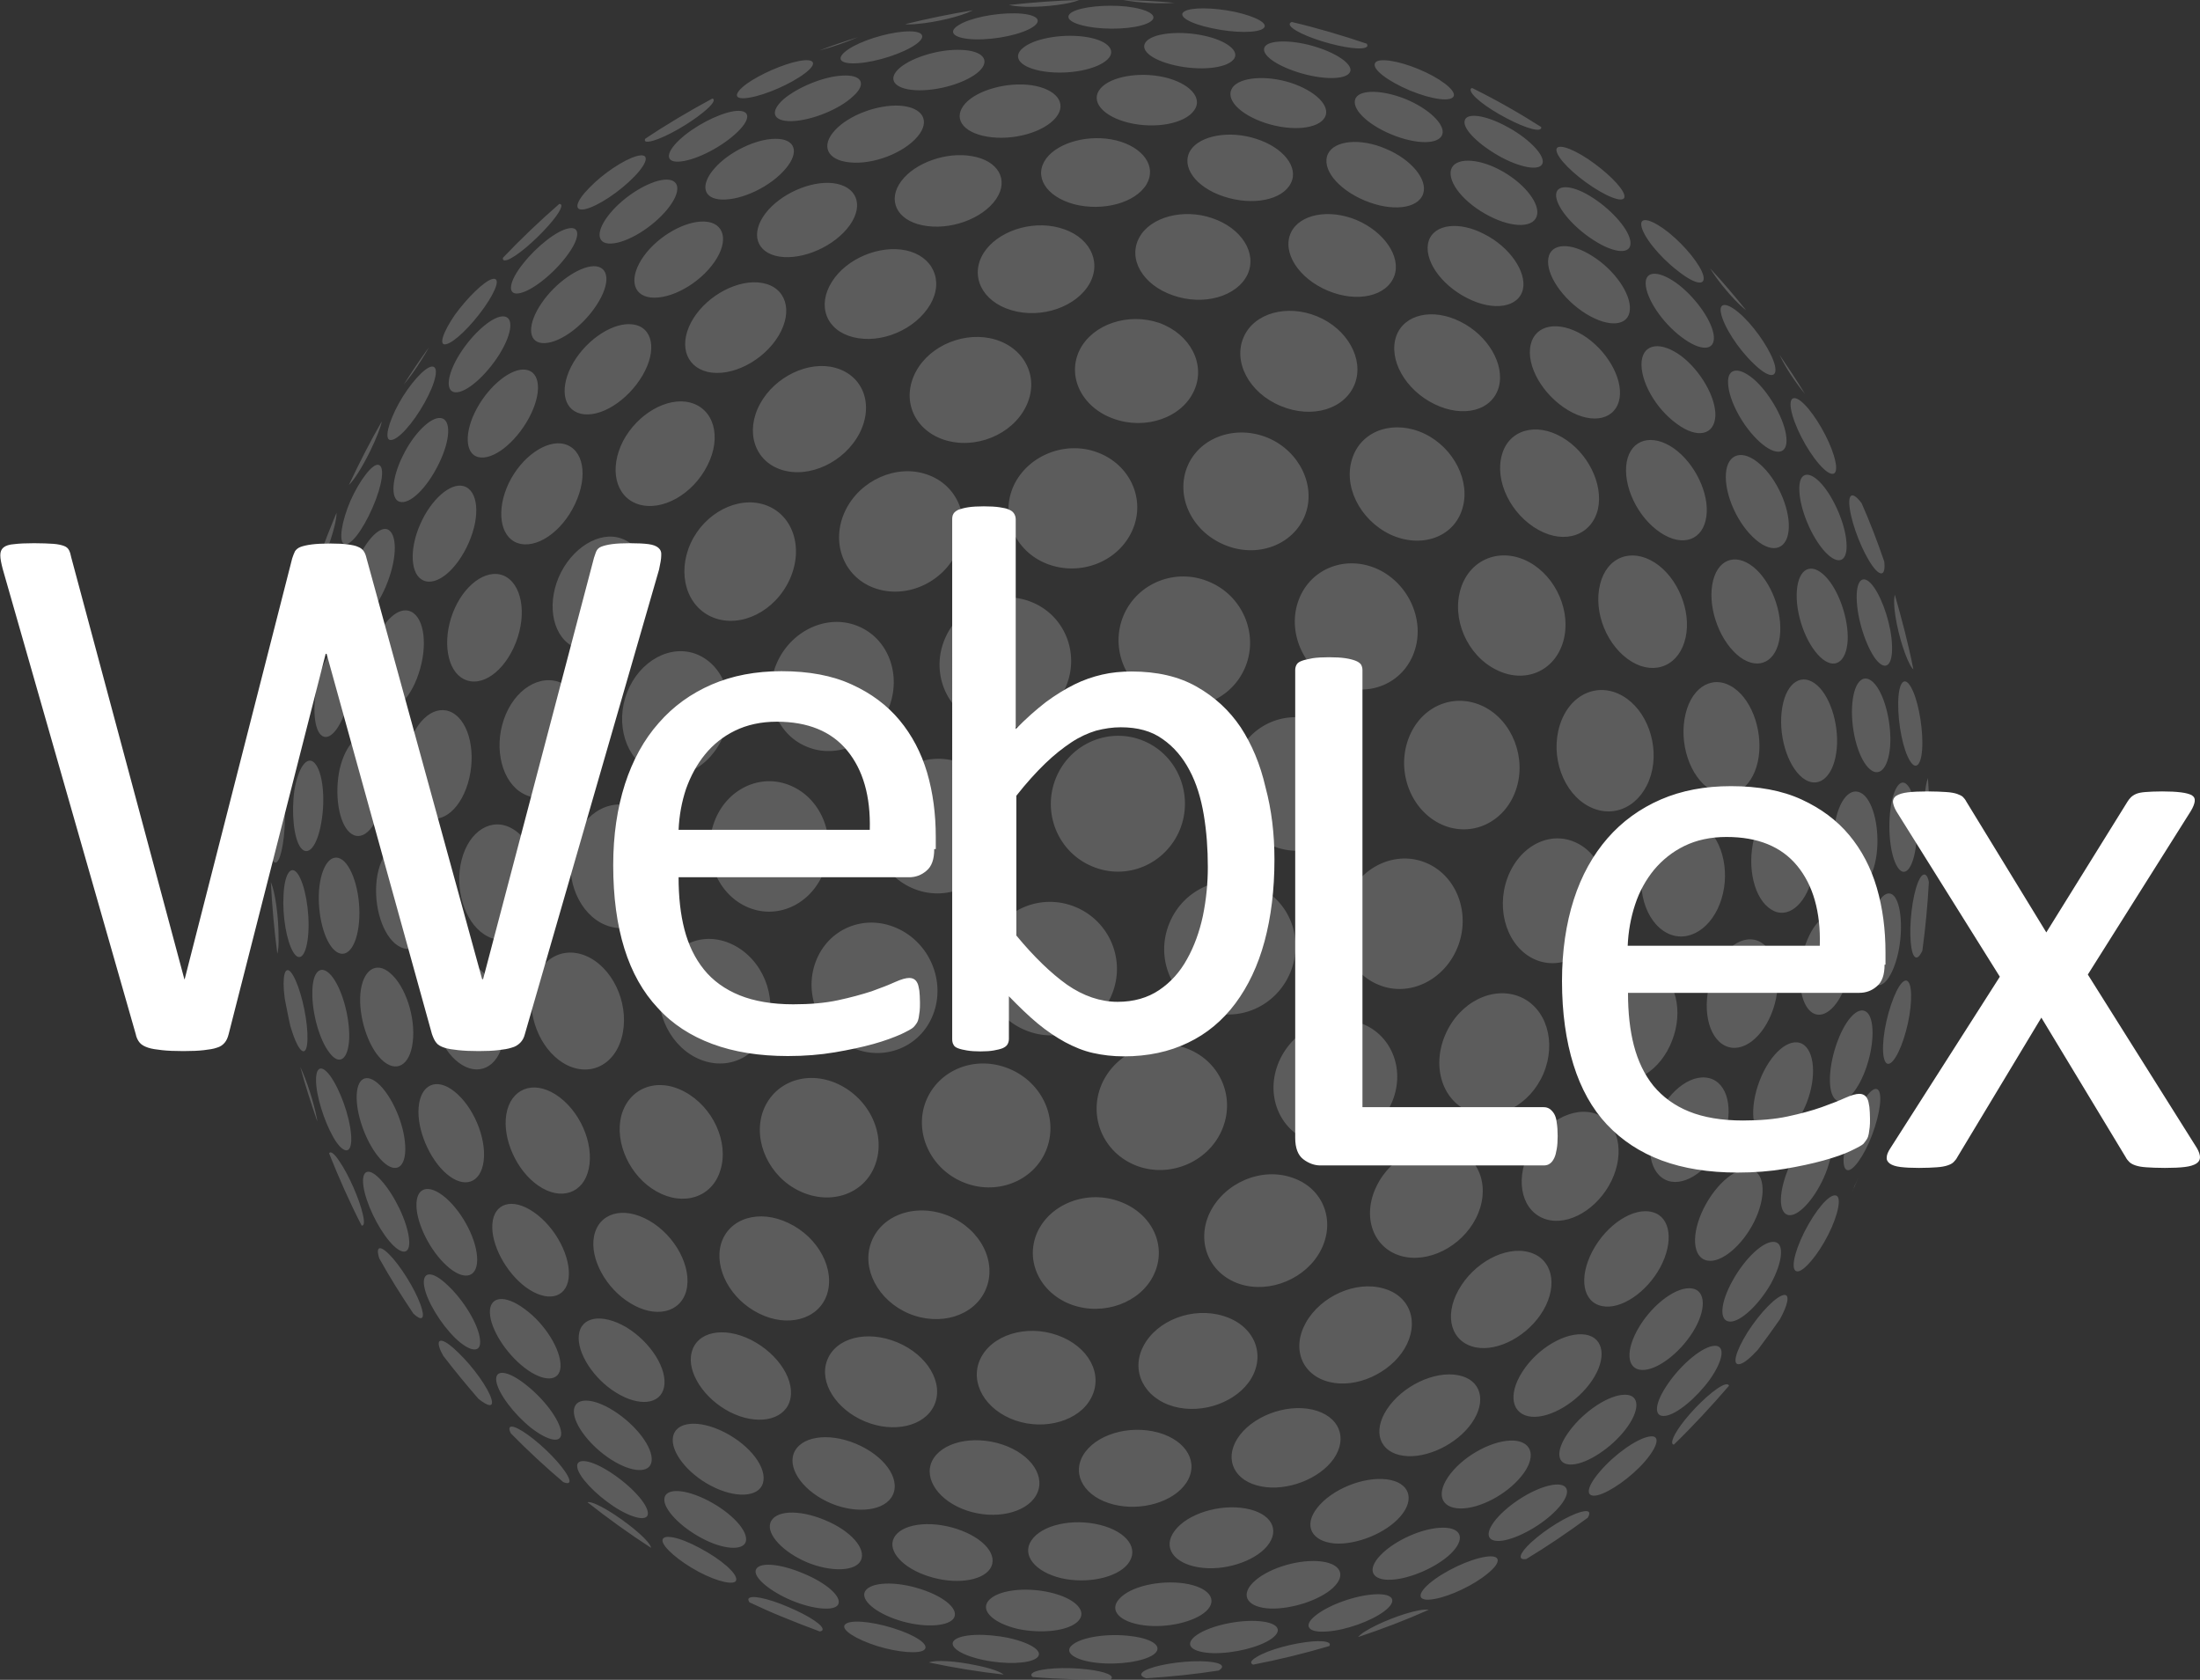 <svg version="1.1" id="Calque_1" xmlns="http://www.w3.org/2000/svg" x="0" y="0" viewBox="0 0 710 542.1" style="enable-background:new 0 0 710 542.1" xml:space="preserve"><rect x="0" y="0" width="710" height="542.1" fill="#333333" stroke="none"/><style>.st1{fill:#fff}</style><g style="opacity:.2"><path class="st1" d="M95 210.5c1.3-4.8 2-9.3 2.1-12.1-1.9 6.6-3.4 13.3-4.8 20 .9-1.7 1.8-4.4 2.7-7.9zM105.5 177.6c2-5.4 3.2-10.1 3.1-12.1-.3.8-.7 1.6-1 2.4-2.7 6.6-5.2 13.3-7.3 20.1 1.2-1.2 3.2-5.2 5.2-10.4zM123.2 136c-3.8 6.6-7.3 13.5-10.6 20.5 1.6-1.5 4.3-5.7 6.8-10.8 2.1-4.3 3.5-7.9 3.8-9.7zM138.4 112.1c-2.8 3.9-5.5 7.9-8.1 12 1.8-2.1 3.9-5 5.8-8.1.9-1.4 1.7-2.7 2.3-3.9zM87.5 284.9c0-.1-.1-.2-.1-.3.4 7.8 1.1 15.5 2.1 23.2.3-1.1.5-3 .4-5.6 0-6.4-1.1-14.3-2.4-17.3zM91.6 270.1c.8-7.1.2-14.9-1.2-17.4-1-1.7-2.1-.3-2.9 3.2-.4 6.2-.5 12.3-.5 18.5.2 1.2.5 2.2.8 2.9 1.4 2.9 3-.2 3.8-7.2zM97.1 235.5c1.6-7.5 1.6-15 0-16.9-1.5-1.7-3.8 2.6-5.3 9.5-1.4 6.9-1.5 14.2-.2 16.4 1.5 2.4 4-1.6 5.5-9zM99.4 210.1c1.7 1.7 5-3 7.3-10.5 2.5-7.5 3-14.6 1.1-15.7-1.7-1-4.9 3.8-7.1 10.8-2.2 7-2.8 13.9-1.3 15.4zM111 175.5c2 1 6-4.3 9.2-11.6 3.2-7.3 4.1-13.5 1.9-13.9-1.9-.4-6 4.9-9 11.6-2.9 6.8-3.8 13-2.1 13.9zM126 142c2.3.2 7.2-5.2 11-12s4.8-12 2.3-11.7c-2.3.3-7.1 5.6-10.6 11.9-3.5 6.4-4.7 11.7-2.7 11.8zM143.9 111.1c2.6-.5 8.1-5.8 12.4-11.9 4.2-6 5.3-10 2.4-9.1-2.6.8-7.9 6-11.9 11.5-3.9 5.7-5.3 10-2.9 9.5zM163.7 83.9c2.9-1 8.9-6.1 13.4-11.2 3.7-4.2 5-6.9 3.4-6.9-6.3 5.5-12.4 11.3-18.2 17.4-.1.8.3 1 1.4.7zM96.9 344.3c1.6 5.9 3.5 11.8 5.5 17.6 0-.3-.1-.5-.1-.8-1-5.3-3.4-12.7-5.4-16.8zM99.2 333.3c-.3-6.4-2.4-14.7-4.6-18.5-2.1-3.6-3.4-1.4-3 4.7.1.9.2 1.9.3 2.8.6 2.9 1.1 5.8 1.8 8.8.7 2.3 1.4 4.4 2.2 5.9 2.1 4.1 3.6 2.5 3.3-3.7zM94.6 307.2c2.2 3.7 4.4 1 4.9-6 .5-7.2-1.1-15.9-3.4-19.2-2.2-3.1-4.3 0-4.6 6.9-.4 6.7 1 14.8 3.1 18.3zM97 273.5c2.4 3.2 5.4-.4 6.7-8.1 1.4-7.9.4-16.5-2.2-19.2-2.4-2.5-5.3 1.5-6.5 8.9-1 7.2-.2 15.4 2 18.4zM102.8 219.1c-2 7.6-1.7 15.6.7 18 2.6 2.6 6.5-1.9 8.7-10 2.3-8.2 1.8-16.5-1-18.5-2.5-1.9-6.3 2.9-8.4 10.5zM114.6 182.6c-2.9 7.6-3 15.1-.3 16.7 2.9 1.8 7.7-3.3 10.8-11.5 3.1-8.1 3.1-15.7-.1-17-2.8-1-7.5 4.3-10.4 11.8zM141.6 149.7c3.8-7.7 4.1-14.4.6-14.8-3.2-.4-8.7 5-12.2 12.2-3.6 7.2-4 13.9-1.1 14.8 3.3 1.1 8.9-4.4 12.7-12.2zM146.9 126.6c3.5.3 9.9-5.3 14.3-12.3 4.3-7 4.7-12.4.9-12.2-3.5.2-9.6 5.6-13.7 12.1s-4.8 12.1-1.5 12.4zM167.2 94.7C171 94.3 178 89 182.6 83c4.6-5.9 4.9-10.1.9-9.3-3.8.7-10.3 5.8-14.7 11.4-4.5 5.6-5.2 10-1.6 9.6zM188.8 67.5c4.1-.9 11.3-5.7 16-10.6 4.6-4.8 4.8-7.7.6-6.5-4 1.1-10.8 5.6-15.2 10.2-4.5 4.5-5.2 7.7-1.4 6.9zM210.8 45.4c4.2-1.2 11.6-5.4 16.2-9.2 3.1-2.5 4-4.1 2.9-4.4-7.4 4-14.7 8.3-21.7 13-.4 1 .4 1.2 2.6.6zM116.7 395.5c.8.2 1-1 .4-3.6-1.1-4.9-4.5-12.7-7.6-17.2-1.7-2.6-2.9-3.3-3.3-2.5 3.2 8 6.6 15.7 10.5 23.3zM113.3 366.1c-.5-6.1-3.6-14.6-6.8-19-3.1-4.1-5-2.5-4.4 3.4.6 5.7 3.5 13.7 6.4 18 3.1 4.4 5.3 3.4 4.8-2.4zM100.8 320.3c-.1 6.7 2.3 15.3 5.5 19.4 3.2 4.3 6.1 2.3 6.4-4.6.2-7.1-2.4-16.3-5.8-20.3-3.4-3.9-6.1-1.3-6.1 5.5zM115.7 299.1c1.1-8-1-17.5-4.6-21.1-3.5-3.3-7 .2-8 7.9-.9 7.5 1 16.5 4.3 20.2 3.5 3.9 7.2.9 8.3-7zM112.8 268.6c3.7 3.4 8.4-.7 10.4-9.2 2-8.7.5-18.1-3.5-21-3.7-2.7-8.2 1.7-10.1 9.9-1.7 8-.3 17.1 3.2 20.3zM122.5 228.4c4 2.7 9.7-2.2 12.6-11 3-8.9 1.9-17.9-2.4-20-4-2-9.5 3.1-12.2 11.5-2.6 8.1-1.7 16.9 2 19.5zM136.6 187.3c4.4 2 10.9-3.5 14.7-12.2 3.8-8.7 3-16.8-1.6-18.2-4.3-1.3-10.6 4.3-14.1 12.3-3.6 8.2-3.1 16.3 1 18.1zM154.3 147.5c4.7 1.2 12-4.5 16.4-12.6 4.3-8 3.8-15-1.1-15.6-4.6-.6-11.6 5-15.7 12.5s-3.9 14.6.4 15.7zM174.8 97.8c-4.6 6.7-4.5 12.5.1 12.9 5 .5 12.9-5 17.6-12.2 4.6-7 4.2-12.6-.9-12.6-4.8.1-12.4 5.4-16.8 11.9zM214.3 58c-5 .5-12.7 5.2-17.3 10.7-4.7 5.6-4.7 10.1.2 9.9 5.2-.2 13.4-5.2 18.2-11.1 4.7-5.8 4.1-10-1.1-9.5zM219.3 45.1c-4.7 4.4-4.6 7.6.5 7 5.3-.6 13.5-4.9 18.3-9.6 4.6-4.5 3.9-7.4-1.4-6.6-5.2.9-12.8 4.9-17.4 9.2zM241.9 31.5c5.3-.9 13.3-4.4 17.8-7.8 4.3-3.2 3.3-5-1.9-4-5.1 1-12.6 4.3-16.9 7.4-4.4 3.3-4.1 5.3 1 4.4zM276.9 12c-4.2 1.3-8.4 2.7-12.5 4.3 3.9-1 8.8-2.7 12.5-4.3zM122.4 406.1c3.4 6.1 7.1 12 11 17.8 2.4 2.3 3.7 2 2.8-1.3-1.1-4.3-5.3-11.7-9.3-16.4-3.9-4.5-5.9-4.5-4.5-.1zM117.3 382.9c.8 5.3 4.5 13.1 8.4 17.7 4 4.7 6.9 4.4 6.3-.9-.6-5.5-4.6-13.9-8.9-18.7-4-4.5-6.6-3.6-5.8 1.9zM115.1 354.4c.1 6.4 3.5 15.1 7.7 19.7 4.3 4.7 7.9 3.4 8-3.1.1-6.8-3.6-16.1-8.1-20.7-4.4-4.4-7.7-2.5-7.6 4.1zM123.1 341.9c4.6 4.5 9.2 2.1 10.1-5.6 1-7.9-2.3-18-7.2-22.2-4.6-4.1-9-1.1-9.7 6.6-.6 7.4 2.4 16.9 6.8 21.2zM127.5 304.5c5 4.2 10.5.6 12.3-8.1 1.9-8.9-.9-19.2-6.1-23-5-3.6-10.3.5-11.9 9-1.5 8.3 1 18.1 5.7 22.1zM136.3 263c5.3 3.6 11.9-.9 14.7-10.2 2.8-9.4.6-19.7-5-22.8-5.3-2.9-11.6 1.9-14.2 10.9-2.5 8.7-.5 18.6 4.5 22.1zM149.6 219.1c5.7 3 13.2-2.3 16.9-11.8 3.7-9.5 1.8-19.2-4.1-21.6-5.6-2.2-12.9 3.2-16.3 12.2-3.4 9-1.8 18.5 3.5 21.2zM164.2 155.9c-4.1 8.6-2.9 17.2 2.7 19.3 6 2.2 14.4-3.4 18.7-12.6 4.3-9.1 2.7-17.7-3.5-19.3-5.7-1.5-13.8 4.1-17.9 12.6zM185.1 116.9c-4.6 7.8-3.6 15.2 2.3 16.6 6.3 1.5 15.2-4.2 20-12.4 4.7-8.1 3.3-15.5-3.1-16.4-6.1-.9-14.6 4.5-19.2 12.2zM227.4 71.5c-6.2-.3-14.9 4.6-19.6 11.1-4.8 6.7-3.9 12.7 2.2 13.4 6.4.7 15.7-4.4 20.6-11.5 4.7-6.8 3.2-12.7-3.2-13zM230.7 54.2c-4.8 5.4-3.9 10 2.3 10.2 6.5.2 15.7-4.2 20.5-9.9 4.7-5.5 3.1-9.8-3.3-9.7-6.2 0-14.9 4.2-19.5 9.4zM271.8 24.4c-6.1.3-14.4 3.8-18.9 7.6-4.6 4.1-3.5 7.2 2.6 7.1 6.4-.2 15.4-3.8 19.9-8.1 4.4-4 2.7-7-3.6-6.6zM276.8 20.4c6.2-.4 14.7-3.2 18.8-6.1 3.9-2.8 2-4.6-4-4.1-5.9.5-13.8 3-17.8 5.7-4.3 2.9-3 4.9 3 4.5zM313.6 3.5c.2-.1.3-.2.5-.2-7.4 1.2-14.7 2.7-22 4.5.9.1 2.3.1 4.1-.1 5.9-.5 13.8-2.4 17.4-4.2zM141.9 435.1c.2.7.7 1.6 1.2 2.5 3.6 4.7 7.4 9.3 11.3 13.8 3.2 2.6 5 2.8 4.2.1-1-3.5-5.8-10.3-10.6-14.9-4.7-4.7-7.4-5.2-6.1-1.5zM136.9 415.1c.8 4.7 5.3 12.1 10 16.7 4.9 4.7 8.6 5 8 .4-.5-4.8-5.3-12.7-10.5-17.5-5-4.8-8.3-4.5-7.5.4zM134.4 389.3c.2 5.9 4.5 14.4 9.7 19.1 5.3 4.9 9.8 4.2 9.9-1.7.1-6.2-4.5-15.2-10.1-20.1-5.6-4.8-9.7-3.5-9.5 2.7zM135.1 357.4c-.6 7.1 3.5 16.7 9 21.4 5.7 4.9 11.1 3.1 12-4.2.9-7.5-3.4-17.6-9.5-22.4-5.8-4.6-10.9-2.2-11.5 5.2zM139.8 319.8c-1.4 8.3 2.2 18.6 8.2 23.1 6.2 4.7 12.7 1.7 14.4-6.8 1.8-8.8-2.1-19.6-8.6-24.1-6.3-4.3-12.5-.7-14 7.8zM149 277.4c-2.4 9.1.8 19.9 7.2 24.1 6.6 4.4 14.2.3 16.8-9.2 2.7-9.7-.7-20.9-7.7-24.9-6.6-3.8-13.9.7-16.3 10zM162.6 232.2c-3.3 9.6-.5 20.3 6.2 23.9 7 3.9 15.6-1.1 19.2-11.2 3.6-10.1.5-21.1-6.8-24.5-6.9-3.1-15.3 2.1-18.6 11.8zM180.3 186.3c-4 9.5-1.7 19.6 5.3 22.7 7.4 3.2 16.9-2.3 21.1-12.3 4.2-10 1.5-20.2-6.1-22.9-7.1-2.6-16.2 3-20.3 12.5zM222.7 129.9c-7.4-1.9-17 3.7-21.6 12.4-4.6 8.9-2.5 18 4.8 20.4 7.6 2.5 17.7-3.1 22.4-12.5 4.7-9.2 2.1-18.3-5.6-20.3zM223.8 102.7c-4.9 7.8-2.9 15.5 4.5 17.3 7.7 1.8 18.1-3.5 23-11.7 4.8-8.1 2.3-15.7-5.4-17-7.5-1.3-17.3 3.8-22.1 11.4zM268.8 59.1c-7.3-.8-17 3.5-21.8 9.8-4.9 6.5-2.9 12.7 4.5 13.9 7.7 1.2 18-3.4 22.8-10.2 4.6-6.6 2.1-12.6-5.5-13.5zM269.5 42c-4.7 5-2.6 9.7 4.7 10.4 7.6.8 17.4-3 21.9-8.3 4.3-5.1 1.7-9.5-5.7-10-7.1-.4-16.4 3-20.9 7.9zM290.5 21.8c-4.3 3.6-2.1 6.9 4.9 7.3 7.3.4 16.6-2.4 20.6-6.1 3.8-3.6 1.1-6.7-5.9-6.9-6.8-.3-15.5 2.3-19.6 5.7zM327.5 4.3c-6.5-.1-14.5 1.5-18.1 3.8-3.8 2.3-1.5 4.4 5.2 4.6 6.9.2 15.5-1.7 18.9-4.1 3.3-2.3.6-4.2-6-4.3zM348.3 0c-7.6.2-15.2.8-22.7 1.6 1.2.3 3 .5 5.6.6 6.5.1 14.1-.9 17.1-2.2zM164.6 462l.3.6c5.4 5.5 11 10.7 16.9 15.7 1.5.6 2.3.4 1.9-.9-.8-2.7-5.9-8.5-11.4-12.9-5.4-4.3-8.8-5.4-7.7-2.5zM181.1 462.3c-.3-3.9-5.5-10.9-11.6-15.6-5.9-4.6-10-4.9-9.3-.8.7 3.9 5.7 10.5 11.2 14.9 5.7 4.4 10 5.1 9.7 1.5zM158.1 423.7c.2 5.2 5.1 13 11.2 17.7 6.1 4.7 11.4 4.6 11.6-.4.2-5.3-4.9-13.7-11.5-18.5-6.5-4.9-11.5-4.2-11.3 1.2zM158.9 395c-.5 6.5 4.3 15.6 10.8 20.4 6.7 4.9 12.9 3.7 13.8-2.8.9-6.8-4.1-16.5-11.2-21.4-6.9-4.8-12.9-3-13.4 3.8zM163.4 359.6c-1.3 7.9 3.3 18.2 10.3 23 7.2 5 14.6 2.6 16.3-5.4 1.8-8.3-3-19.1-10.7-24-7.4-4.7-14.5-1.8-15.9 6.4zM172.1 318.1c-2.3 9.1 2 20.2 9.6 24.9 7.8 4.8 16.3 1.3 18.9-8 2.7-9.6-1.8-21.2-10-25.8-8-4.4-16.2-.4-18.5 8.9zM185.2 272c-3.2 9.9.7 21.4 8.7 25.8 8.3 4.5 17.8-.1 21.3-10.3 3.5-10.4-.6-22.3-9.2-26.5-8.3-4-17.6.9-20.8 11zM202.4 223.4c-4 10.2-.4 21.6 7.9 25.5 8.7 4.1 19.1-1.2 23.3-11.8 4.2-10.6.3-22.2-8.6-25.9-8.5-3.5-18.6 2-22.6 12.2zM246.8 162.9c-8.7-2.9-19.4 2.6-23.9 12.4-4.5 9.9-1.3 20.6 7.3 24 8.9 3.5 20-2 24.7-12.4 4.6-10.3.9-21-8.1-24zM245.3 130.3c-4.9 9-1.8 18.5 6.9 21.3 9 2.9 20.4-2.5 25.2-11.8 4.7-9.2 1.2-18.6-7.8-21.1-8.6-2.4-19.5 2.8-24.3 11.6zM292.4 80.8c-8.5-1.8-19.2 2.6-23.9 10.1-4.9 7.7-1.9 15.7 6.8 17.9 9 2.3 20.1-2.4 24.9-10.5 4.5-7.7.9-15.6-7.8-17.5zM290.9 58.4c-4.6 6.1-1.6 12.6 6.8 14.3 8.7 1.8 19.4-2 23.8-8.5 4.2-6.2.6-12.4-7.8-13.8-8.2-1.5-18.4 2.1-22.8 8zM332.9 27.5c-7.8-1.1-17.3 1.5-21.3 5.8-4.2 4.6-1.2 9.4 7 10.8 8.3 1.4 18.3-1.4 22.2-6.2 3.7-4.6.1-9.2-7.9-10.4zM330.1 15.5c-3.7 3.1-.6 6.5 7.1 7.6 7.9 1.1 17-.7 20.3-4 3.1-3.1-.5-6.4-7.9-7.3-7.4-.9-16 .7-19.5 3.7zM363.5 2.1c-6.7-.7-14.5.1-17.5 1.8-3.1 1.9 0 4.1 7.2 5 7.3.9 15.5 0 18.2-2 2.6-1.9-1-4-7.9-4.8zM379 .9c-5.5-.5-11-.8-16.5-.9 1.1.2 2.5.4 4 .6 4.5.5 9.2.6 12.5.3zM189.6 484.8c6.6 5.2 13.4 10.1 20.5 14.7v-.1c-.4-1.9-5.6-6.5-11.6-10.5-4.4-2.9-7.9-4.5-8.9-4.1zM186.3 473.5c.4 3 5.7 8.6 11.7 12.6 6.1 4 11.1 5 11.1 2.3 0-3-5.4-8.9-12-13.2-6.4-4.2-11.3-4.9-10.8-1.7zM210.3 471.5c.5-4.4-5-11.6-12.2-16.2-7.1-4.5-12.9-4.4-12.9.2 0 4.3 5.3 11.2 12 15.5 6.7 4.3 12.6 4.6 13.1.5zM186.8 430.9c-.6 5.7 4.7 14 12 18.5 7.4 4.6 14.3 3.9 15.5-1.7 1.2-5.9-4.3-14.6-12.2-19.4-7.9-4.6-14.7-3.4-15.3 2.6zM221.5 416.5c1.9-7.5-3.5-17.7-12-22.6-8.4-4.8-16.3-2.5-17.8 5.1-1.4 7.2 3.9 16.9 11.8 21.6 8 4.9 16.1 3.1 18-4.1zM200.5 360.1c-2.2 8.7 2.8 19.6 11.4 24.4 8.7 4.9 18 1.9 20.6-6.9 2.8-9-2.4-20.4-11.6-25.3-8.9-4.8-18-1.2-20.4 7.8zM213.6 314.8c-3.1 9.9 1.7 21.7 10.8 26.4 9.3 4.8 19.6.7 23.1-9.3 3.5-10.3-1.4-22.4-11.1-27.1-9.5-4.6-19.7-.1-22.8 10zM230.5 265.3c-3.9 10.5.6 22.7 10.2 27.2 9.7 4.6 21-.4 25.2-11.2 4.2-10.9-.6-23.4-10.6-27.7-9.8-4.3-20.9 1-24.8 11.7zM250.6 214.2c-4.5 10.6-.2 22.6 9.6 26.7 10 4.3 21.9-1.1 26.5-12.1 4.5-10.9 0-23-10.2-26.9-9.8-3.8-21.4 1.7-25.9 12.3zM299.1 153.1c-9.8-3.4-21.6 1.9-26.3 11.7-4.8 10-.7 21.2 9.2 24.9 10.2 3.8 22.3-1.5 27-11.9 4.6-10.2.2-21.3-9.9-24.7zM321.3 109.6c-9.6-2.9-21.1 1.7-25.7 10.3-4.8 8.9-.8 18.7 9 22 10 3.3 22-1.5 26.5-10.7 4.4-8.9 0-18.6-9.8-21.6zM341.9 73.5c-9.2-2.5-20.1 1.2-24.5 8.2-4.5 7.3-.5 15.6 9 18.4 9.7 2.9 21.1-1.1 25.3-8.7 4-7.4-.4-15.4-9.8-17.9zM337.6 51.2c-4.1 5.7-.1 12.2 9 14.7 9.3 2.4 19.8-.4 23.4-6.4 3.4-5.7-1-12-9.8-14.2-8.7-2.1-18.7.6-22.6 5.9zM375.7 24.9c-8.1-1.8-17.2-.2-20.5 3.6-3.5 4 .5 9 9 11.1 8.7 2.1 18.2.3 21.2-4 2.9-4-1.5-8.8-9.7-10.7zM388.5 11.5c-7.4-1.6-15.6-.9-18.3 1.6-2.9 2.7 1.1 6.2 9 8 8 1.8 16.5 1 18.9-1.9 2.2-2.6-2.1-6.1-9.6-7.7zM391.1 9.1c7.3 1.6 14.9 1.6 16.7 0 1.7-1.5-2.5-3.8-9.4-5.3-6.8-1.4-14-1.5-16.2-.1-2.3 1.5 1.7 3.9 8.9 5.4zM213.8 497.2c.1 2.1 5.3 6.6 11.6 10 6.4 3.4 11.9 4.5 12.2 2.7.4-2.1-4.9-6.7-11.7-10.3-6.8-3.7-12.2-4.7-12.1-2.4zM240.7 497.5c.9-3.4-4.6-9.3-12.1-13.2-7.5-3.9-13.9-4.2-14.2-.6-.3 3.3 5.1 9 12.1 12.7 6.9 3.7 13.3 4.1 14.2 1.1zM246.2 478.7c1.5-4.9-4-12.2-12.4-16.5-8.3-4.2-15.7-3.5-16.6 1.5-.9 4.7 4.6 11.8 12.3 15.8 7.8 4.1 15.3 3.7 16.7-.8zM254.8 452.4c2.2-6.5-3.4-15.4-12.4-20-9-4.5-17.6-2.6-19.2 4.1-1.6 6.3 4 14.9 12.4 19.2 8.5 4.3 17.1 2.8 19.2-3.3zM232.7 401.4c-2.3 8 3.1 18 12.3 22.5 9.2 4.6 19 1.9 21.8-5.9 2.9-8.2-2.6-18.7-12.3-23.3-9.5-4.6-19.3-1.6-21.8 6.7zM246.1 359c-3.1 9.4 2.2 20.8 12 25.4 9.9 4.7 20.8 1 24.3-8.4 3.7-9.7-1.7-21.4-12-26.2-10.2-4.7-21-.5-24.3 9.2zM263.2 310.5c-3.9 10.5 1.3 22.8 11.6 27.5 10.4 4.7 22.2 0 26.3-10.5 4.2-10.7-1-23.3-11.7-28-10.6-4.7-22.3.3-26.2 11zM283.2 258.4c-4.4 11 .6 23.6 11.2 28.2 10.7 4.7 23.1-.6 27.7-11.8 4.5-11.2-.6-23.9-11.5-28.4-10.7-4.4-23 1-27.4 12zM305 206c-4.7 10.8.2 23.1 10.9 27.5 10.9 4.4 23.4-.9 28.1-11.9 4.6-10.9-.5-23.2-11.3-27.4-10.7-4.2-23.1 1.1-27.7 11.8zM327.2 156.6c-4.6 9.9.2 21.3 10.8 25.4 10.8 4.1 23.1-.8 27.5-11 4.3-9.9-.8-21.1-11.3-25-10.3-3.9-22.4.9-27 10.6zM348.5 112.8c-4.3 8.5.5 18.6 10.8 22.3 10.4 3.8 22.2-.3 26.1-9.1 3.8-8.5-1.3-18.2-11.3-21.8-10-3.4-21.4.4-25.6 8.6zM391.2 70.4c-9.3-3.2-19.9-.4-23.5 6.2-3.8 6.9 1 15.3 10.8 18.7 9.9 3.5 20.7.4 24.1-6.7 3.2-6.9-1.9-15-11.4-18.2zM405.4 44.8c-8.6-2.8-18.1-1.1-21.2 3.7-3.2 5.2 1.6 11.9 10.7 14.9 9.3 3.1 19 1.2 21.7-4.3 2.6-5.1-2.4-11.5-11.2-14.3zM397.8 28.2c-2.6 3.6 2.1 8.7 10.6 11.5 8.6 2.8 17.2 1.9 19.2-1.9 1.9-3.6-3.1-8.5-11.1-11.1-7.9-2.5-16.3-1.8-18.7 1.5zM424.9 15.2c-7.2-2.3-14.6-2.4-16.5-.4-2 2.3 2.6 6 10.4 8.5 7.8 2.5 15.4 2.5 16.8.1 1.4-2.2-3.4-5.9-10.7-8.2zM426.6 13.3c7.1 2.2 13.6 3 14.6 1.7.2-.2.1-.5-.1-.9-8-2.7-16.1-5.1-24.2-7-.2.1-.3.1-.4.2-1.5 1.1 3 3.8 10.1 6zM241.5 516.1c0 .3.1.6.4 1 3.4 1.6 6.9 3.2 10.4 4.6 4.1 1.7 8.2 3.3 12.3 4.8.4-.1.7-.2.8-.4.8-1.3-4.1-4.6-11-7.5-6.7-2.9-12.6-4.1-12.9-2.5zM259.1 507.7c-7.6-3.2-14.4-3.7-15.2-1-.7 2.4 4.5 6.8 11.6 9.8 7 2.9 13.8 3.5 15 1.3 1.3-2.5-3.8-7-11.4-10.1zM277.8 503.6c1.9-3.8-3.3-9.7-11.7-13.1-8.4-3.5-16.2-3.1-17.5 1-1.2 3.7 4.1 9.4 11.9 12.7 7.8 3.2 15.6 2.9 17.3-.6zM288.1 482.5c2.6-5.4-2.8-12.8-11.9-16.6-9.1-3.8-18.1-2.3-20.1 3.3-1.8 5.3 3.6 12.4 12.2 16 8.5 3.5 17.4 2.3 19.8-2.7zM266.9 439.1c-2.6 7 2.9 15.7 12.2 19.6 9.3 3.9 19.3 1.6 22.4-5.2 3.2-7.1-2.1-16.2-11.9-20.3-9.8-4.1-20-1.5-22.7 5.9zM318.1 416.2c3.8-8.8-1.5-19.4-11.9-23.8-10.4-4.3-21.6-.5-25 8.4-3.3 8.6 2.2 18.9 12.1 23.1 10.1 4.2 21.1.8 24.8-7.7zM298.8 355.4c-3.9 10 1.4 21.7 12 26.1 10.5 4.4 22.5-.1 26.7-10 4.3-10.1-.9-22.1-11.8-26.6-10.8-4.5-22.8.2-26.9 10.5zM358.8 321c4.6-11-.6-23.7-11.7-28.3-11.1-4.6-23.6.7-28.1 11.7-4.4 10.9.9 23.5 11.8 28 11 4.7 23.5-.5 28-11.4zM380.8 267.7c4.5-11.2-.7-24-11.7-28.6-11-4.6-23.7.7-28.3 11.9-4.6 11.2.6 24 11.7 28.6 11.1 4.7 23.7-.7 28.3-11.9zM362.6 198.6c-4.5 10.7.7 23.2 11.7 27.7 11 4.6 23.4-.5 27.7-11.3 4.2-10.6-1.1-22.9-11.9-27.3-10.7-4.5-23 .4-27.5 10.9zM421.2 166.2c3.6-9.4-1.8-20.6-12-24.9-10.3-4.3-21.9-.3-25.9 9-4.1 9.6 1.1 21 11.8 25.5 10.6 4.5 22.3.1 26.1-9.6zM437.3 123.7c2.9-7.9-2.5-17.6-12.2-21.6s-20.3-1.1-23.7 6.6c-3.6 8 1.7 18.1 11.9 22.3 10.2 4.3 20.9 1 24-7.3zM416.6 75.1c-2.9 6.3 2.4 14.7 11.9 18.7s19.1 1.8 21.5-4.8c2.2-6.2-3.3-14.2-12.2-18-8.9-3.7-18.4-1.9-21.2 4.1zM428.6 49.6c-2.3 4.7 3 11.4 11.8 15.1 8.8 3.7 17.3 2.7 18.9-2.2 1.5-4.6-3.9-11.1-12.1-14.5-8.1-3.5-16.5-2.7-18.6 1.6zM437.5 31.7c-1.6 3.2 3.6 8.4 11.6 11.7 8 3.3 15.4 3.3 16.4-.1.9-3.1-4.3-8.2-11.8-11.3-7.4-3-14.7-3.2-16.2-.3zM455 29.2c7.3 3 13.6 3.8 14.2 1.7.5-1.9-4.6-5.8-11.4-8.6-6.7-2.8-13.1-3.7-14-2-1.2 1.9 3.9 5.8 11.2 8.9zM288.2 525.4c-7.4-2.3-14.4-2.8-15.6-1-1.1 1.6 3.6 4.6 10.5 6.8 6.8 2.1 13.7 2.6 15.2 1.2 1.8-1.6-2.7-4.7-10.1-7zM290.1 522.9c7.5 2.4 15.3 2.1 17.5-.4 2.3-2.8-2.4-7.1-10.5-9.7-8.1-2.6-16.1-2.3-17.9.7-1.6 2.8 3.3 7 10.9 9.4zM299.7 508.7c8.3 2.7 17.1 1.6 19.8-2.4 2.9-4.3-1.9-10-10.7-12.9-8.9-2.9-18-1.6-20.3 2.9-2.2 4.2 2.9 9.8 11.2 12.4zM334.3 482.7c3.5-5.9-1.3-13.3-10.7-16.5-9.6-3.2-19.8-.8-22.8 5.3-2.8 5.8 2.3 13 11.3 16s18.9.8 22.2-4.8zM327.7 458.4c9.6 3.3 20.6.1 24.4-7.2 4.1-7.6-.7-16.7-10.8-20.3-10.1-3.6-21.4-.1-25 7.8-3.4 7.5 1.6 16.3 11.4 19.7zM372.3 411.5c4.5-9.2-.3-19.8-10.8-23.7-10.6-4-22.6.6-26.8 10-4 9.2 1 19.6 11.3 23.3 10.2 3.6 22-.7 26.3-9.6zM394.2 365c4.7-10.4-.1-22.2-10.8-26.5-10.8-4.3-23.3.9-27.9 11.5-4.4 10.4.6 22.1 11.3 26.2 10.5 4 22.8-1 27.4-11.2zM416.4 313.9c4.6-11-.3-23.5-11-28-10.8-4.5-23.4.8-28 12-4.6 11.1.5 23.7 11.4 28 10.7 4.3 23-1 27.6-12zM437.6 261.3c4.2-10.9-.9-23.4-11.4-28.1-10.6-4.7-22.8.4-27.2 11.3-4.4 11.1.8 23.8 11.5 28.4 10.8 4.6 22.9-.7 27.1-11.6zM456.4 210.4c3.6-10.1-1.7-22-11.7-26.7-10.2-4.7-21.6-.4-25.5 9.7-4 10.3 1.3 22.6 11.8 27.3 10.4 4.7 21.8 0 25.4-10.3zM471.9 164.3c2.8-8.8-2.6-19.7-12.1-24.3-9.6-4.6-20-1.4-23.2 7.4-3.4 9.1 2.1 20.3 12.1 25.1 10 4.6 20.4.9 23.2-8.2zM483.7 124.9c2-7.3-3.5-16.7-12.4-21.1-8.9-4.5-18.2-2.4-20.7 4.7-2.6 7.5 2.9 17.3 12.3 21.9 9.4 4.6 18.7 2.1 20.8-5.5zM461.1 77.7c-1.9 5.8 3.7 14.1 12.4 18.5 8.6 4.4 16.7 3 18-2.9 1.2-5.6-4.3-13.6-12.4-17.7-8.1-4.3-16.2-3.3-18 2.1zM468.3 54.7c-1.2 4.2 4.3 10.9 12.3 15 7.9 4.1 14.9 3.8 15.5-.6.6-4.1-4.9-10.6-12.3-14.4-7.3-3.8-14.3-3.8-15.5 0zM484.6 50.8c7.2 3.8 13.2 4.4 13.3 1.4.1-2.8-5.2-8-11.9-11.5-6.7-3.6-12.7-4.4-13.3-1.8-.8 2.7 4.7 8 11.9 11.9zM497.4 41c-7.2-4.6-14.6-8.8-22.3-12.6-.3.1-.5.2-.5.5-.2 1.7 5 5.8 11.5 9.2 6.6 3.5 11.6 4.8 11.3 2.9zM315 537.4c-6.6-1.4-13.2-1.8-15.2-.9 8 1.7 16 3 24.1 3.9-1.2-1-4.4-2.1-8.9-3zM317.4 535.7c7.1 1.5 14.7 1.2 17.1-.6 2.6-1.9-1.3-4.8-8.9-6.5-7.7-1.6-15.6-1.3-17.7.8-1.9 2 2.3 4.8 9.5 6.3zM347.9 523.2c3.2-3.2-.8-7.4-9-9.3-8.3-1.9-17.3-.7-20 2.8-2.5 3.2 1.9 7.2 9.7 9 7.7 1.6 16.3.6 19.3-2.5zM342.5 509.3c8.3 1.9 17.9-.1 21.5-4.6 3.8-4.8-.2-10.4-9-12.6-8.9-2.2-18.9 0-22.2 5.1-3.1 4.7 1.3 10.1 9.7 12.1zM382.8 478.6c4.3-6.4.3-13.7-9-16.3-9.5-2.6-20.4.7-24.3 7.4-3.7 6.4.7 13.5 9.8 15.8 9 2.3 19.4-.8 23.5-6.9zM378.8 453.9c9.4 2.6 20.6-1.5 25.1-9.2 4.6-8 .7-17-9-20-9.9-3.1-21.5 1.3-25.9 9.7-4.2 8 .2 16.8 9.8 19.5zM400.2 414.4c9.7 3.1 21.4-1.8 26.1-11 4.8-9.4.8-19.9-9.1-23.3-10.1-3.6-22.1 1.6-26.8 11.3-4.5 9.5-.1 19.8 9.8 23zM449 356.2c4.7-10.3.5-21.9-9.3-25.8-10.1-4-22.2 1.4-26.9 12.1-4.6 10.6-.1 22.1 10 25.8 9.8 3.6 21.5-1.8 26.2-12.1zM470.4 305.7c4.3-10.7-.1-22.8-9.8-27.1-9.9-4.4-21.6.9-26 11.8-4.4 11 .2 23.3 10.3 27.4 9.8 4.1 21.2-1.4 25.5-12.1zM489.2 255c3.6-10.3-1.1-22.4-10.4-27-9.6-4.7-20.4-.1-24.3 10.5-3.9 10.7.9 23.1 10.8 27.6 9.6 4.3 20.3-.7 23.9-11.1zM504.5 207c2.7-9.4-2.2-20.8-11-25.6-9-4.9-18.9-1.2-22 8.3-3.2 9.8 1.9 21.7 11.3 26.4 9.2 4.7 18.9.6 21.7-9.1zM515.7 164.3c1.8-8.1-3.3-18.4-11.6-23.2-8.4-4.9-17.2-2.4-19.4 5.7-2.4 8.4 2.9 19.3 11.8 24.2 8.6 4.8 17.2 1.7 19.2-6.7zM494 111.2c-1.6 6.8 3.9 16.3 12.1 21.2 8.1 4.8 15.5 2.9 16.6-4 1-6.6-4.3-15.6-11.9-20.3-7.8-4.7-15.3-3.4-16.8 3.1zM499.7 83.3c-.9 5.2 4.6 13.3 12.2 18 7.5 4.6 13.8 3.9 14.1-1.4.4-5.1-5-12.8-12-17.2-7.1-4.6-13.5-4.3-14.3.6zM502.2 62.7c-.3 3.7 5.2 10.4 12.1 14.8 6.8 4.4 12.2 4.7 11.9.7-.2-3.7-5.5-10-11.9-14.2-6.3-4.2-11.8-4.8-12.1-1.3zM524.2 62.9c-.6-2.5-5.8-7.6-11.6-11.5-5.8-3.9-10.5-5.2-10.3-2.9.2 2.5 5.5 7.8 11.8 11.9 6.3 4.1 10.8 5.2 10.1 2.5zM350.6 538.7c-7-.8-14.7-.3-17.1 1-.8.5-.9 1-.2 1.5 8.4.7 16.8.9 25.1.8 1.6-1.2-1.5-2.6-7.8-3.3zM353.9 536.6c7 .8 15.1-.4 18.3-2.6 3.4-2.4.2-5.1-7.1-6-7.5-1-16.2.3-19.1 2.9-2.8 2.3.8 4.9 7.9 5.7zM389.3 519.9c3.9-3.7.8-7.7-7-8.9-8.1-1.2-17.6 1-21.1 5-3.4 3.7.2 7.5 7.9 8.5 7.5 1 16.5-1.1 20.2-4.6zM386.9 505.8c8 1.3 17.8-1.8 22-6.8 4.4-5.3 1.4-10.7-6.9-12.2-8.5-1.5-18.8 1.7-22.9 7.2-4 5.3-.4 10.5 7.8 11.8zM430.4 470.8c4.7-6.8 1.8-13.9-6.8-15.9-8.8-2-19.8 2.3-24.3 9.4-4.3 6.9-.8 13.8 7.8 15.4 8.3 1.6 18.7-2.4 23.3-8.9zM429.1 446c8.6 2.1 19.4-2.8 24.2-10.8 4.9-8.3 1.9-17-6.8-19.4-9-2.6-20.3 2.5-25.1 11.1-4.7 8.5-1.1 17 7.7 19.1zM476.3 393.2c4.8-9.4 1.6-19.5-7.1-22.5-9-3.1-20.3 2.3-25 12.2-4.7 9.7-1.1 19.8 7.9 22.4 8.7 2.5 19.5-2.9 24.2-12.1zM498.1 346.5c4.3-10.1 1-21.2-7.5-24.8-8.8-3.7-19.7 1.7-24.2 12.3-4.5 10.5-.7 21.6 8.3 24.9 8.6 3.2 19.1-2.3 23.4-12.4zM517.3 297.9c3.6-10.1 0-21.7-8.3-25.8-8.5-4.3-18.6.7-22.5 11.2-3.9 10.6.1 22.4 8.8 26.3 8.5 3.8 18.3-1.5 22-11.7zM532.8 250.1c2.8-9.6-1.3-21-9.1-25.5-8.1-4.7-17.2-.5-20.3 9.4-3.2 10.1 1.1 22 9.5 26.3 8.2 4.2 17-.4 19.9-10.2zM544 205.7c1.9-8.6-2.6-19.4-9.9-24.1-7.6-4.9-15.5-1.9-17.7 6.9-2.3 9.1 2.3 20.3 10.3 25.1 7.6 4.5 15.4 1 17.3-7.9zM525 149c-1.4 7.7 3.5 18 10.9 22.9 7.2 4.8 13.8 2.4 14.8-5.3 1-7.3-3.7-17.1-10.5-21.9-7-4.9-13.8-3-15.2 4.3zM553.6 134.2c.2-5.9-4.7-14.5-11-19.3-6.5-4.8-12.2-4.1-12.8 1.7-.6 6.2 4.5 15.3 11.4 20.2 6.6 4.9 12.1 3.6 12.4-2.6zM531.1 91.5c.1 4.7 5.2 12.5 11.6 17.3 6.2 4.7 10.8 4.5 10.4-.3-.4-4.6-5.4-11.9-11.2-16.5-6.1-4.7-10.9-4.9-10.8-.5zM549.7 88.9c-.9-3.4-5.8-9.5-11.1-13.8-5.4-4.3-9.4-5.4-8.9-2.3.5 3.4 5.7 9.9 11.5 14.4 5.7 4.6 9.4 5.3 8.5 1.7zM387.5 536.1c-6.7-.1-14.8 1.3-18 3-1.8 1-1.5 1.9.4 2.5 7.9-.5 15.7-1.3 23.4-2.5 2.7-1.6.3-2.9-5.8-3zM391.6 533.5c6.6.1 14.9-1.9 18.8-4.7 4-2.9 1.8-5.4-5.1-5.7-7.1-.3-16 2-19.7 5-3.5 2.9-.8 5.2 6 5.4zM430.2 512.4c4.5-4.2 2.4-8.1-4.8-8.6-7.4-.5-17 2.7-21.2 7.1-4 4.2-1.4 7.9 5.8 8.2 6.9.2 15.9-2.7 20.2-6.7zM452 489.3c4.8-5.6 2.8-11-4.5-11.9-7.6-.9-17.7 3.2-22.4 9.2-4.5 5.7-1.9 10.8 5.6 11.5 7.2.5 16.7-3.4 21.3-8.8zM453 469.8c7.4 1 17.2-3.7 22-10.6 4.9-7.1 3-14-4.4-15.4-7.7-1.5-18.1 3.5-23 11-4.8 7.3-2.3 14 5.4 15zM498.1 422.8c4.8-8.3 2.8-16.7-4.6-18.7-7.7-2.1-17.9 3.4-22.8 12.2-4.8 8.6-2.3 16.9 5.5 18.5 7.4 1.5 17.2-3.9 21.9-12zM520.1 381c4.4-9.2 2.2-18.8-4.9-21.5-7.5-2.8-17.4 2.8-21.9 12.5-4.5 9.6-1.9 19.2 5.7 21.5 7.3 2.2 16.7-3.4 21.1-12.5zM539.6 335.9c3.8-9.6 1.2-20-5.7-23.4-7.2-3.5-16.3 1.8-20.3 11.9s-1.1 20.7 6.3 23.7c7.2 2.9 16-2.6 19.7-12.2zM555.6 290c2.9-9.4-.1-20.2-6.6-24.1-6.8-4.1-15 .5-18.1 10.4-3.2 10 0 21.1 7.1 24.8 6.8 3.5 14.7-1.5 17.6-11.1zM567.3 245.8c1.9-8.8-1.5-19.4-7.6-23.7-6.4-4.6-13.5-.9-15.7 8.2-2.3 9.3 1.3 20.4 8.1 24.6 6.4 4 13.2-.1 15.2-9.1zM574.4 205.4c1-7.8-2.8-17.8-8.5-22.4-6-4.8-11.9-2.4-13.3 5.6-1.4 8.3 2.7 18.8 9 23.5 6.1 4.4 11.8 1.4 12.8-6.7zM577.3 170.2c.2-6.6-3.9-15.7-9.3-20.4-5.5-4.9-10.5-3.6-11 3-.5 6.9 3.9 16.6 9.8 21.5 5.6 4.7 10.3 2.8 10.5-4.1zM557.7 123.7c.2 5.5 4.8 14.1 10.3 19 5.3 4.7 9.1 3.9 8.5-1.6-.5-5.4-4.9-13.4-9.8-18.1-5.2-4.8-9.3-4.5-9 .7zM572.8 117.9c-1-4.1-5.5-11.1-10.1-15.6-4.7-4.6-8.1-5.2-7.3-1.3.8 4.2 5.5 11.6 10.6 16.4 4.8 4.7 7.8 4.8 6.8.5zM563.5 100.1c-3.7-4.6-7.6-9.2-11.6-13.5 2 3.3 5.7 8 9.4 11.6.8.7 1.5 1.4 2.2 1.9zM423.6 529.7c-6.1.5-14.3 2.7-18 5-2 1.2-2.3 2-1.2 2.5 8.3-1.6 16.5-3.6 24.6-6 .8-1.2-1.1-1.8-5.4-1.5zM446.7 520c4.4-3.3 3.2-5.8-2.9-5.5-6.3.3-15 3.4-19.3 6.9-4.1 3.3-2.3 5.6 3.8 5.1 6-.4 14.1-3.3 18.4-6.5zM449 509.8c6.1-.3 14.6-4 19.2-8.4 4.7-4.6 3.7-8.4-2.5-8.4-6.4 0-15.5 4-20.2 8.9-4.5 4.7-2.8 8.2 3.5 7.9zM471.3 486.8c6.2.1 14.9-4.5 19.6-10.3 4.9-5.9 3.9-11.1-2.2-11.6-6.4-.4-15.7 4.4-20.6 10.7-4.8 6.2-3.3 11.1 3.2 11.2zM494.3 457.2c6.1.5 14.8-4.7 19.5-11.7 4.8-7.1 3.9-13.8-2.1-14.8-6.3-1-15.5 4.3-20.4 12-4.8 7.5-3.4 13.9 3 14.5zM535.8 409c4.4-8.2 3.4-16.2-2.4-17.8-6.1-1.8-14.9 3.9-19.5 12.6-4.5 8.6-3.1 16.5 3.2 17.7 6 1.2 14.3-4.4 18.7-12.5zM552.7 348.3c-5.9-2.5-13.9 3-18 12.4-4 9.3-2.4 18.4 3.7 20.4 5.7 1.8 13.5-3.8 17.3-12.5 3.8-8.9 2.5-17.9-3-20.3zM568.3 304.1c-5.5-3.2-12.6 1.8-15.9 11.2-3.3 9.5-1.3 19.5 4.4 22.2 5.5 2.6 12.3-2.7 15.4-11.7 3.1-8.9 1.3-18.6-3.9-21.7zM579.7 261.1c-5.1-3.9-11.3.3-13.6 9.4-2.4 9.3 0 19.6 5.5 23 5.1 3.3 11-1.3 13.2-10.1 2-8.7-.2-18.6-5.1-22.3zM586.5 221.2c-4.8-4.3-9.9-1.2-11.3 7-1.5 8.5 1.5 18.8 6.5 22.8 4.8 3.8 9.7.2 10.9-8 1.2-7.9-1.5-17.7-6.1-21.8zM596.3 206.6c.3-7-2.9-16.2-7.2-20.6-4.5-4.6-8.6-2.7-9.2 4.5-.6 7.5 2.9 17.2 7.6 21.6 4.5 4.2 8.4 1.7 8.8-5.5zM595.9 175c-.4-5.9-4-14.3-8-18.8-4.2-4.7-7.5-3.8-7.2 2.1.2 6.2 4 15.2 8.4 19.9 4.3 4.5 7.3 3 6.8-3.2zM587.1 149.8c4 4.6 6.3 4 5.2-1-1-4.8-4.8-12.2-8.6-16.8-3.9-4.7-6.5-4.7-5.7 0 .9 5.1 5 13.1 9.1 17.8zM582.5 127.1c-2.6-4.3-5.4-8.5-8.2-12.6 1.8 3.9 5.1 8.9 8.2 12.6-.1 0-.1 0 0 0zM440.5 526.5c-1.1.7-1.8 1.3-2.2 1.8 7.8-2.6 15.4-5.5 22.8-8.8-.7-.1-1.7-.1-3.3.2-5.2 1-13 4.1-17.3 6.8zM479.4 502.4c-5.3.8-13.5 4.7-18.1 8.6-4.4 3.8-3.6 6 1.7 5 5.1-.9 12.7-4.5 17.1-8.2 4.6-3.7 4.3-6.2-.7-5.4zM502.2 487.4c4.8-4.9 4.7-8.7-.3-8.3-5.2.4-13.5 5.1-18.3 10.3-4.7 5.1-4.1 8.5 1.2 7.8 5-.7 12.8-5 17.4-9.8zM524.6 461.3c4.7-6.1 4.7-11.2-.1-11.2-5.1-.1-13.2 5.2-18 11.7-4.7 6.3-4.3 11.2 1 10.8 4.8-.3 12.5-5.3 17.1-11.3zM546.1 415.8c-4.8-.8-12.5 4.8-17.1 12.4-4.5 7.5-4.1 13.7.9 13.9 4.7.2 12-5.2 16.4-12.2 4.4-7 4.3-13.4-.2-14.1zM549.8 390c-4.1 8.3-3.6 15.9 1.2 16.8 4.4.9 11.2-4.7 15.1-12.5 3.9-7.8 3.6-15.4-.6-16.8-4.5-1.5-11.5 4.1-15.7 12.5zM581.7 336.9c-4.2-2.3-10.4 3-13.8 11.8-3.4 8.8-2.6 17.4 1.9 19.1 4.1 1.6 10.1-3.8 13.3-12 3.2-8.3 2.5-16.7-1.4-18.9zM593.9 296c-3.9-3-9.1 1.6-11.7 10.3-2.5 8.8-1.3 18.1 2.8 20.6 3.9 2.3 8.9-2.6 11.2-10.8 2.4-8.3 1.3-17.2-2.3-20.1zM592.3 265.1c-1.6 8.4.1 17.9 4 21.2 3.6 3 7.6-1.1 9.1-9.1 1.4-7.8-.2-16.9-3.6-20.4-3.7-3.6-7.9.1-9.5 8.3zM610 240.8c.5-7.2-1.6-16-4.8-19.9-3.4-4.1-6.7-1.5-7.4 6-.7 7.7 1.6 17.1 5.1 20.8 3.4 3.6 6.5.5 7.1-6.9zM599.2 193c.1 6.7 3 15.6 6.2 19.8 3.2 4 5.5 1.9 5.2-4.6-.2-6.3-2.9-14.6-5.9-18.8-3.1-4.3-5.6-2.8-5.5 3.6zM597 164.3c.8 5.5 4.1 13.8 7.2 18.2 2.8 3.9 4.4 3.2 3.9-1.3-2.2-6.4-4.6-12.7-7.3-18.8-2.9-3.9-4.6-3.3-3.8 1.9zM510.3 487.9c-4.2 1.1-11.4 5.5-16.1 9.8-4 3.7-4.5 5.9-1.6 5.4 6.8-4.1 13.4-8.6 19.8-13.3 1.1-1.8.5-2.6-2.1-1.9zM532.2 463.6c-4 .7-11.1 5.7-15.8 11.2-4.6 5.3-4.9 8.7-.7 7.7 3.9-1 10.6-5.7 15-10.7 4.5-5.2 5.3-8.9 1.5-8.2zM553.4 434.3c-3.7.1-10.4 5.5-15 12.1-4.5 6.4-4.9 11.1-.9 10.5 3.7-.5 10-5.8 14.3-11.7 4.3-6.1 5.1-11 1.6-10.9zM572.8 400.8c-3.4-.6-9.5 5-13.6 12.4-4.1 7.3-4.5 13.3-.8 13.3 3.4 0 9.2-5.4 13.1-12.2 3.8-7 4.4-13 1.3-13.5zM577.1 392.1c3 .7 8.2-4.7 11.5-12.1 3.3-7.4 3.6-14.5.8-15.7-3.1-1.4-8.4 4-11.9 12s-3.7 15-.4 15.8zM602.5 343.9c2.5-7.6 2.4-15.4-.1-17.3-2.8-2.2-7.2 2.7-9.9 10.9s-2.6 16.2.4 17.7c2.8 1.4 7.1-3.6 9.6-11.3zM611.3 289.2c-2.5-2.8-6 1.3-7.8 9.3-1.8 8.1-1.2 16.6 1.5 18.9 2.5 2.1 5.9-2.3 7.6-9.9 1.6-7.4 1-15.6-1.3-18.3zM616 253.9c-2.3-3.4-4.9-.2-5.9 7.2-1 7.6.2 16.3 2.7 19.3 2.3 2.8 4.8-.8 5.6-8 .9-7.1-.2-15.3-2.4-18.5zM612.6 226.8c-.1 6.9 1.6 15.4 3.9 18.9 2.1 3.3 3.9.6 3.9-6 0-6.4-1.6-14.4-3.7-18-2.1-3.7-4-1.6-4.1 5.1zM616.4 214.5c.4.7.7 1.2 1.1 1.5-1.6-8.1-3.7-16.1-6-24.1-.2.9-.3 2.4-.1 4.6.6 6 2.9 14.1 5 18zM556.7 446.8c-2.7.8-8.6 6-13 11.5-3.6 4.5-4.9 7.7-3.5 7.9 6.2-6 12.1-12.4 17.8-19-.1-.4-.5-.6-1.3-.4zM575.8 417.9c-2.4.2-7.7 5.6-11.8 12-4 6.4-5.1 10.9-2.5 10.3 1.4-.3 3.5-2.1 5.8-4.6 2.4-3.2 4.8-6.5 7.1-9.8 2.6-4.7 3.3-8.1 1.4-7.9zM582.3 397.6c-3.5 7-4.5 12.7-2.2 12.7 2.1 0 6.6-5.3 9.9-11.8 3.3-6.5 4.4-12.3 2.5-12.7-2.1-.6-6.6 4.7-10.2 11.8zM597.7 362.8c-2.9 7.5-3.6 14.1-1.6 14.8 1.8.6 5.5-4.5 8.1-11.4 2.6-6.9 3.4-13.4 1.8-14.6-1.7-1.3-5.4 3.7-8.3 11.2zM609.5 326.8c-2.1 7.5-2.4 14.8-.7 16.3 1.6 1.3 4.4-3.3 6.3-10.3 1.9-6.9 2.2-14.1.8-15.9-1.5-2-4.3 2.5-6.4 9.9zM617.3 291.3c-1.2 7.3-1 15.1.4 17.2.8 1.1 1.7.4 2.7-1.7 1-7.4 1.7-14.7 2.1-22.1-.1-.7-.3-1.2-.5-1.7-1.4-2.5-3.5 1.1-4.7 8.3zM622.8 275.2c.2-8 0-16.1-.6-24.1-.5 1.2-.9 3.5-1.1 6.6-.4 6.8.4 14.7 1.7 17.5zM597.7 384.7c.7-1.6 1.4-3.1 2.1-4.7-.4.9-.9 1.9-1.4 2.9-.2.7-.4 1.3-.7 1.8z"/></g><path class="st1" d="M169.4 333.7c-.3 1.2-.8 2.1-1.5 2.8-.7.7-1.6 1.3-2.8 1.6-1.2.4-2.6.6-4.3.8-1.7.2-3.8.3-6.3.3-2.6 0-4.8-.1-6.6-.3-1.8-.2-3.3-.4-4.5-.8-1.2-.4-2.1-.9-2.6-1.6-.6-.7-1-1.7-1.4-2.8l-34-122.7h-.3L73.8 333.7c-.3 1.2-.7 2.1-1.3 2.8-.6.7-1.4 1.3-2.5 1.6-1.1.4-2.5.6-4.2.8-1.7.2-3.9.3-6.6.3-2.8 0-5.1-.1-6.9-.3-1.8-.2-3.3-.4-4.5-.8-1.2-.4-2.1-.9-2.7-1.6-.6-.7-1.1-1.7-1.3-2.8L.9 183.7c-.5-1.9-.8-3.4-.8-4.5s.3-1.9 1-2.5c.7-.6 1.9-1 3.5-1.1 1.6-.2 3.7-.3 6.4-.3 2.6 0 4.6.1 6.2.2 1.5.1 2.7.4 3.5.7.8.3 1.3.8 1.6 1.4.3.6.5 1.3.7 2.3L59.5 316h.1l34.7-135.8c.3-.9.6-1.7.9-2.3.4-.6 1-1.1 1.8-1.4.8-.3 2-.6 3.6-.8 1.5-.2 3.6-.3 6.1-.3 2.3 0 4.2.1 5.6.3 1.4.2 2.5.4 3.3.8.8.3 1.4.8 1.8 1.4.4.6.7 1.4.9 2.3L155.6 316h.3l35.8-136c.3-.8.5-1.6.8-2.2.3-.6.8-1.1 1.6-1.4.8-.3 1.9-.6 3.4-.8 1.5-.2 3.4-.3 5.8-.3 2.5 0 4.5.1 6 .3 1.5.2 2.5.6 3.2 1.2.7.6 1 1.4.9 2.5 0 1.1-.3 2.6-.7 4.5l-43.3 149.9zM301.5 274c0 3.3-.8 5.6-2.5 7-1.6 1.4-3.5 2.1-5.6 2.1H219c0 6.3.6 11.9 1.9 16.9 1.3 5 3.4 9.3 6.3 12.9 2.9 3.6 6.8 6.4 11.5 8.3 4.7 1.9 10.5 2.9 17.3 2.9 5.4 0 10.2-.4 14.4-1.3s7.8-1.9 10.9-2.9c3.1-1.1 5.6-2.1 7.6-3 2-.9 3.5-1.3 4.5-1.3.6 0 1.1.1 1.6.4.5.3.8.7 1.1 1.3.3.6.4 1.4.6 2.4.1 1 .2 2.3.2 3.8 0 1.1 0 2-.1 2.8-.1.8-.2 1.5-.3 2.1-.1.6-.3 1.2-.6 1.7s-.7 1-1.1 1.4c-.5.5-1.8 1.2-4.1 2.3-2.3 1-5.2 2.1-8.8 3.1-3.6 1-7.8 1.9-12.5 2.7-4.7.8-9.8 1.2-15.1 1.2-9.3 0-17.4-1.3-24.4-3.9-7-2.6-12.9-6.4-17.6-11.6-4.8-5.1-8.4-11.5-10.8-19.2-2.4-7.7-3.6-16.7-3.6-26.9 0-9.7 1.3-18.4 3.8-26.2 2.5-7.7 6.1-14.3 10.9-19.7 4.7-5.4 10.4-9.5 17.1-12.4 6.7-2.9 14.2-4.3 22.5-4.3 8.9 0 16.4 1.4 22.7 4.3 6.2 2.8 11.4 6.7 15.4 11.5s7 10.5 8.9 16.9c1.9 6.5 2.8 13.4 2.8 20.8v3.9zm-20.8-6.2c.3-10.9-2.2-19.4-7.3-25.6-5.1-6.2-12.7-9.3-22.7-9.3-5.1 0-9.6 1-13.5 2.9-3.9 1.9-7.1 4.5-9.7 7.7-2.6 3.2-4.6 6.9-6.1 11.1-1.4 4.2-2.2 8.6-2.4 13.2h61.7zM411.3 277.4c0 9.8-1.1 18.6-3.2 26.4-2.1 7.8-5.3 14.5-9.4 20-4.1 5.5-9.2 9.8-15.3 12.7-6 2.9-12.9 4.4-20.7 4.4-3.6 0-6.9-.4-10-1.1-3.1-.7-6-1.9-9-3.5-2.9-1.6-5.9-3.6-8.8-6-2.9-2.4-6-5.4-9.3-8.8v13.8c0 .7-.2 1.3-.5 1.8s-.9.9-1.6 1.2c-.8.3-1.7.5-2.8.7-1.1.2-2.6.3-4.3.3-1.7 0-3.1-.1-4.3-.3-1.2-.2-2.1-.4-2.9-.7-.8-.3-1.3-.7-1.5-1.2-.3-.5-.4-1.1-.4-1.8V167.6c0-.7.1-1.3.4-1.8.3-.5.8-.9 1.6-1.3.8-.3 1.9-.6 3.2-.8 1.3-.2 3-.3 5-.3 2.1 0 3.8.1 5.1.3 1.3.2 2.4.4 3.1.8.8.3 1.3.8 1.6 1.3.3.5.5 1.1.5 1.8v67.7c3.3-3.4 6.6-6.3 9.7-8.7 3.1-2.3 6.2-4.2 9.2-5.7 3-1.5 6-2.5 9-3.2 3-.7 6.2-1 9.5-1 8.2 0 15.2 1.6 21 4.9 5.8 3.3 10.5 7.6 14.2 13.1 3.6 5.5 6.3 11.9 8 19.3 2 7.4 2.9 15.2 2.9 23.4zm-21.5 2.4c0-5.8-.4-11.4-1.3-16.8s-2.4-10.3-4.6-14.4c-2.2-4.2-5.1-7.6-8.7-10.1-3.6-2.6-8.1-3.8-13.5-3.8-2.7 0-5.3.4-8 1.1-2.6.8-5.3 2-8 3.8-2.7 1.8-5.5 4-8.4 6.8-2.9 2.8-6 6.2-9.3 10.4v45.1c5.7 6.9 11.2 12.2 16.4 15.9 5.2 3.6 10.7 5.5 16.3 5.5 5.2 0 9.7-1.3 13.4-3.8 3.7-2.5 6.7-5.8 9-10 2.3-4.1 4-8.8 5.1-13.9 1.1-5.4 1.6-10.6 1.6-15.8zM502.7 366.6c0 1.7-.1 3.1-.3 4.2-.2 1.1-.4 2.1-.8 2.9-.4.8-.8 1.4-1.4 1.8-.5.4-1.2.6-2 .6h-72.1c-1.9 0-3.8-.7-5.5-2-1.7-1.3-2.6-3.6-2.6-6.9v-151c0-.7.2-1.3.5-1.8s.9-.9 1.8-1.2c.8-.3 2-.5 3.4-.8 1.4-.2 3.2-.3 5.2-.3 2.1 0 3.8.1 5.2.3 1.4.2 2.5.5 3.3.8.8.3 1.4.7 1.8 1.2.3.5.5 1.1.5 1.8v141.1h58.5c.8 0 1.4.2 2 .6.5.4 1 .9 1.4 1.6.4.7.7 1.7.8 2.8.2 1.2.3 2.6.3 4.3zM608.2 311.3c0 3.3-.8 5.6-2.5 7-1.6 1.4-3.5 2.1-5.6 2.1h-74.7c0 6.3.6 12 1.9 17 1.3 5 3.4 9.4 6.3 13 3 3.6 6.8 6.4 11.5 8.3 4.7 1.9 10.5 2.9 17.4 2.9 5.4 0 10.2-.4 14.4-1.3 4.2-.9 7.9-1.9 11-3 3.1-1.1 5.6-2.1 7.6-3 2-.9 3.5-1.3 4.5-1.3.6 0 1.1.1 1.6.4.5.3.8.7 1.1 1.3.3.6.4 1.4.6 2.5.1 1.1.2 2.3.2 3.8 0 1.1 0 2-.1 2.8-.1.8-.2 1.5-.3 2.1-.1.6-.3 1.2-.6 1.7s-.7 1-1.1 1.5c-.5.5-1.8 1.2-4.1 2.3-2.3 1.1-5.2 2.1-8.8 3.1-3.6 1-7.8 1.9-12.5 2.7-4.7.8-9.8 1.2-15.2 1.2-9.3 0-17.5-1.3-24.5-3.9-7-2.6-12.9-6.5-17.7-11.6-4.8-5.1-8.4-11.6-10.8-19.3-2.4-7.7-3.7-16.7-3.7-27 0-9.7 1.3-18.5 3.8-26.3 2.5-7.8 6.2-14.4 10.9-19.8s10.5-9.6 17.2-12.5c6.7-2.9 14.2-4.3 22.6-4.3 8.9 0 16.5 1.4 22.8 4.3 6.3 2.9 11.4 6.7 15.4 11.5s7 10.5 8.9 17c1.9 6.5 2.8 13.5 2.8 20.9v3.9zm-20.9-6.2c.3-10.9-2.2-19.5-7.3-25.7-5.1-6.2-12.7-9.3-22.8-9.3-5.2 0-9.7 1-13.6 2.9-3.9 1.9-7.1 4.5-9.8 7.7-2.6 3.2-4.7 6.9-6.1 11.2-1.4 4.2-2.2 8.7-2.4 13.3h62zM709 370.5c.7 1.2 1 2.2 1 3 0 .8-.4 1.5-1.2 2-.8.5-2 .9-3.7 1.1-1.6.2-3.8.3-6.4.3-2.5 0-4.5-.1-6-.2s-2.6-.3-3.5-.6c-.9-.3-1.6-.7-2-1.1-.5-.5-.9-1-1.2-1.6l-27.2-45-27.1 45c-.3.6-.7 1.1-1.2 1.6s-1.1.8-2 1.1c-.9.3-2 .5-3.5.6-1.4.1-3.3.2-5.7.2-2.4 0-4.4-.1-6-.3-1.6-.2-2.7-.6-3.4-1.1-.7-.5-1.1-1.2-1-2 0-.8.4-1.8 1.2-3l35.3-55.3-33.4-53.4c-.7-1.2-1-2.2-1.1-3 0-.8.3-1.5 1.1-2s2-.9 3.7-1.1c1.6-.2 3.8-.3 6.5-.3 2.4 0 4.4.1 5.9.2s2.6.3 3.5.6c.8.3 1.5.6 1.9 1 .4.4.8.9 1.1 1.5l25.8 42.2 26.2-42.2c.3-.5.7-1 1.1-1.4.4-.4 1-.8 1.7-1.1.7-.3 1.7-.5 3-.6 1.3-.1 3.1-.2 5.4-.2 2.4 0 4.4.1 6 .3 1.6.2 2.7.5 3.5.9.8.5 1.1 1.1 1 2-.1.8-.5 1.9-1.3 3.2l-33.2 52.7 35.2 56z"/></svg>